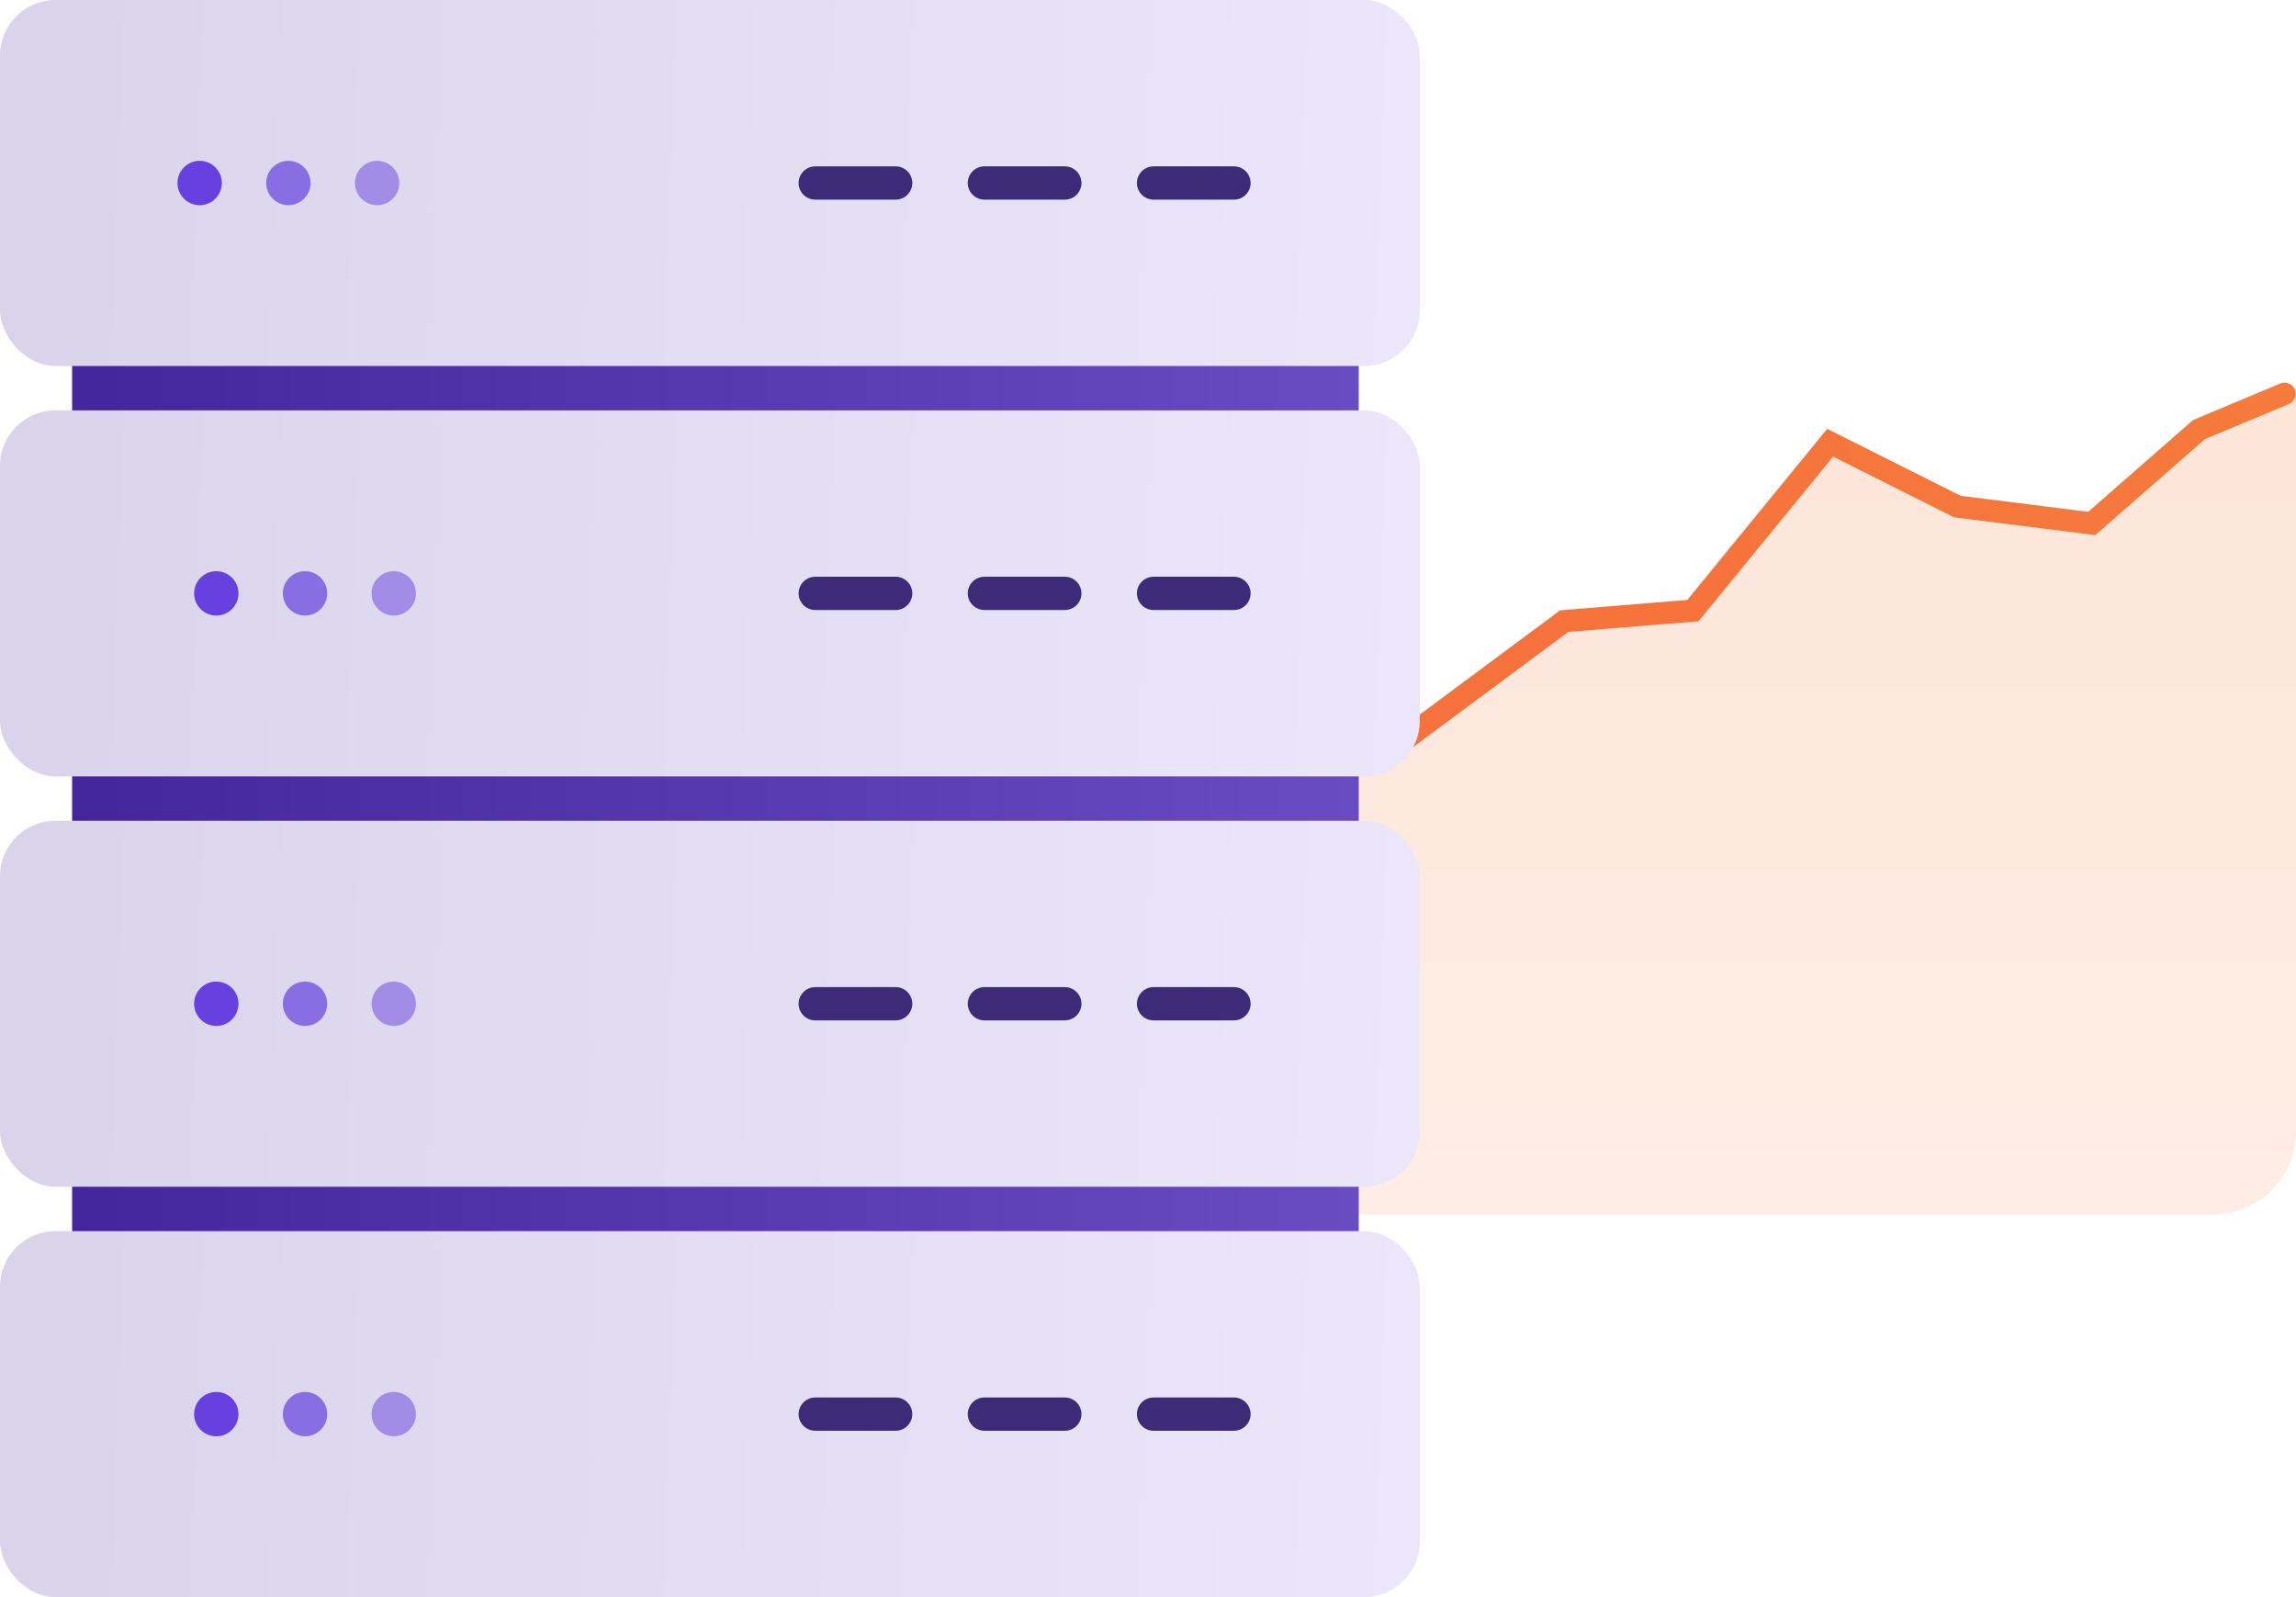<svg xmlns:xlink="http://www.w3.org/1999/xlink" xmlns="http://www.w3.org/2000/svg" data-animation-left-box="" class="section__graphic--sm-server-uptime-1" width="414" height="288" viewBox="0 0 414 288" fill="none" style="transform: translateY(7.10543e-15px); opacity: 1;"><path opacity="0.2" d="M351.958 92.126L329.053 79.982L304.599 109.944L280.66 111.836L250.542 134.544L224.029 95.175L197.773 100.048H171.411L141.298 75.13L112.826 83.127V204C112.826 212.284 119.542 219 127.826 219H399C407.284 219 414 212.284 414 204V71.782L395.466 78.246L376.147 95.175L351.958 92.126Z" fill="url(&quot;#1054paint0_linear&quot;)"></path><path d="M112.941 82.985L141.556 75.1L172.128 99.266L194.92 98.745L224.051 95.285L251.893 134.393L282.055 112L305.256 110.108L330.005 79.831L352.943 91.344L377.169 94.393L396.516 77.464L411.948 71" stroke="url(&quot;#1054paint1_linear&quot;)" stroke-width="4px" stroke-linecap="round" fill="none"></path><path d="M144.391 75.416C144.391 77.506 143.006 79.201 141.298 79.201C139.589 79.201 138.204 77.506 138.204 75.416C138.204 73.326 139.589 71.631 141.298 71.631C143.006 71.631 144.391 73.326 144.391 75.416Z" fill="#28C08B"></path><rect width="232" height="181" transform="translate(13 57)" fill="url(&quot;#1054paint2_linear&quot;)"></rect><rect y="222" width="256" height="66" rx="10" fill="url(&quot;#1054paint3_linear&quot;)"></rect><circle cx="39" cy="255" r="4" fill="#6641DF"></circle><circle opacity="0.7" cx="55" cy="255" r="4" fill="#6641DF"></circle><path opacity="0.5" d="M75 255C75 257.209 73.209 259 71 259C68.791 259 67 257.209 67 255C67 252.791 68.791 251 71 251C73.209 251 75 252.791 75 255Z" fill="#6641DF"></path><path d="M208 255H222.5" stroke="#3D2B77" stroke-width="6px" stroke-linecap="round" stroke-linejoin="round" fill="none"></path><path d="M177.5 255H192" stroke="#3D2B77" stroke-width="6px" stroke-linecap="round" stroke-linejoin="round" fill="none"></path><path d="M147 255H161.5" stroke="#3D2B77" stroke-width="6px" stroke-linecap="round" stroke-linejoin="round" fill="none"></path><rect y="148" width="256" height="66" rx="10" fill="url(&quot;#1054paint4_linear&quot;)"></rect><circle cx="39" cy="181" r="4" fill="#6641DF"></circle><circle opacity="0.7" cx="55" cy="181" r="4" fill="#6641DF"></circle><path opacity="0.5" d="M75 181C75 183.209 73.209 185 71 185C68.791 185 67 183.209 67 181C67 178.791 68.791 177 71 177C73.209 177 75 178.791 75 181Z" fill="#6641DF"></path><path d="M208 181H222.5" stroke="#3D2B77" stroke-width="6px" stroke-linecap="round" stroke-linejoin="round" fill="none"></path><path d="M177.5 181H192" stroke="#3D2B77" stroke-width="6px" stroke-linecap="round" stroke-linejoin="round" fill="none"></path><path d="M147 181H161.5" stroke="#3D2B77" stroke-width="6px" stroke-linecap="round" stroke-linejoin="round" fill="none"></path><rect y="74" width="256" height="66" rx="10" fill="url(&quot;#1054paint5_linear&quot;)"></rect><circle cx="39" cy="107" r="4" fill="#6641DF"></circle><circle opacity="0.7" cx="55" cy="107" r="4" fill="#6641DF"></circle><path opacity="0.5" d="M75 107C75 109.209 73.209 111 71 111C68.791 111 67 109.209 67 107C67 104.791 68.791 103 71 103C73.209 103 75 104.791 75 107Z" fill="#6641DF"></path><path d="M208 107H222.5" stroke="#3D2B77" stroke-width="6px" stroke-linecap="round" stroke-linejoin="round" fill="none"></path><path d="M177.5 107H192" stroke="#3D2B77" stroke-width="6px" stroke-linecap="round" stroke-linejoin="round" fill="none"></path><path d="M147 107H161.5" stroke="#3D2B77" stroke-width="6px" stroke-linecap="round" stroke-linejoin="round" fill="none"></path><rect width="256" height="66" rx="10" fill="url(&quot;#1054paint6_linear&quot;)"></rect><circle cx="36" cy="33" r="4" fill="#6641DF"></circle><circle opacity="0.7" cx="52" cy="33" r="4" fill="#6641DF"></circle><path opacity="0.5" d="M72 33C72 35.209 70.209 37 68 37C65.791 37 64 35.209 64 33C64 30.791 65.791 29 68 29C70.209 29 72 30.791 72 33Z" fill="#6641DF"></path><path d="M147 33H161.5" stroke="#3D2B77" stroke-width="6px" stroke-linecap="round" stroke-linejoin="round" fill="none"></path><path d="M177.5 33H192" stroke="#3D2B77" stroke-width="6px" stroke-linecap="round" stroke-linejoin="round" fill="none"></path><path d="M208 33H222.5" stroke="#3D2B77" stroke-width="6px" stroke-linecap="round" stroke-linejoin="round" fill="none"></path><defs><linearGradient id="1054paint0_linear" x1="263.413" y1="71.782" x2="263.413" y2="219" gradientUnits="userSpaceOnUse"><stop stop-color="#F67A3C"></stop><stop offset="1" stop-color="#F9A67D"></stop></linearGradient><linearGradient id="1054paint1_linear" x1="411.948" y1="90.621" x2="112.941" y2="90.621" gradientUnits="userSpaceOnUse"><stop stop-color="#F67A3C"></stop><stop offset="0.994" stop-color="#F6693C"></stop></linearGradient><linearGradient id="1054paint2_linear" x1="-1.2037e-06" y1="65.34" x2="232" y2="65.34" gradientUnits="userSpaceOnUse"><stop stop-color="#44269C"></stop><stop offset="1" stop-color="#6A4CC2"></stop></linearGradient><linearGradient id="1054paint3_linear" x1="-1.13825e-06" y1="249.276" x2="255.853" y2="258.905" gradientUnits="userSpaceOnUse"><stop stop-color="#DAD4EB"></stop><stop offset="1" stop-color="#EBE6FA"></stop></linearGradient><linearGradient id="1054paint4_linear" x1="-1.13825e-06" y1="175.276" x2="255.853" y2="184.905" gradientUnits="userSpaceOnUse"><stop stop-color="#DAD4EB"></stop><stop offset="1" stop-color="#EBE6FA"></stop></linearGradient><linearGradient id="1054paint5_linear" x1="-1.13825e-06" y1="101.276" x2="255.853" y2="110.905" gradientUnits="userSpaceOnUse"><stop stop-color="#DAD4EB"></stop><stop offset="1" stop-color="#EBE6FA"></stop></linearGradient><linearGradient id="1054paint6_linear" x1="-1.13825e-06" y1="27.276" x2="255.853" y2="36.905" gradientUnits="userSpaceOnUse"><stop stop-color="#DAD4EB"></stop><stop offset="1" stop-color="#EBE6FA"></stop></linearGradient><linearGradient id="1054paint0_linear" x1="263.413" y1="71.782" x2="263.413" y2="219" gradientUnits="userSpaceOnUse"><stop stop-color="#F67A3C"></stop><stop offset="1" stop-color="#F9A67D"></stop></linearGradient><linearGradient id="1054paint1_linear" x1="411.948" y1="90.621" x2="112.941" y2="90.621" gradientUnits="userSpaceOnUse"><stop stop-color="#F67A3C"></stop><stop offset="0.994" stop-color="#F6693C"></stop></linearGradient><linearGradient id="1054paint2_linear" x1="-1.2037e-06" y1="65.34" x2="232" y2="65.34" gradientUnits="userSpaceOnUse"><stop stop-color="#44269C"></stop><stop offset="1" stop-color="#6A4CC2"></stop></linearGradient><linearGradient id="1054paint3_linear" x1="-1.13825e-06" y1="249.276" x2="255.853" y2="258.905" gradientUnits="userSpaceOnUse"><stop stop-color="#DAD4EB"></stop><stop offset="1" stop-color="#EBE6FA"></stop></linearGradient><linearGradient id="1054paint4_linear" x1="-1.13825e-06" y1="175.276" x2="255.853" y2="184.905" gradientUnits="userSpaceOnUse"><stop stop-color="#DAD4EB"></stop><stop offset="1" stop-color="#EBE6FA"></stop></linearGradient><linearGradient id="1054paint5_linear" x1="-1.13825e-06" y1="101.276" x2="255.853" y2="110.905" gradientUnits="userSpaceOnUse"><stop stop-color="#DAD4EB"></stop><stop offset="1" stop-color="#EBE6FA"></stop></linearGradient><linearGradient id="1054paint6_linear" x1="-1.13825e-06" y1="27.276" x2="255.853" y2="36.905" gradientUnits="userSpaceOnUse"><stop stop-color="#DAD4EB"></stop><stop offset="1" stop-color="#EBE6FA"></stop></linearGradient></defs></svg>